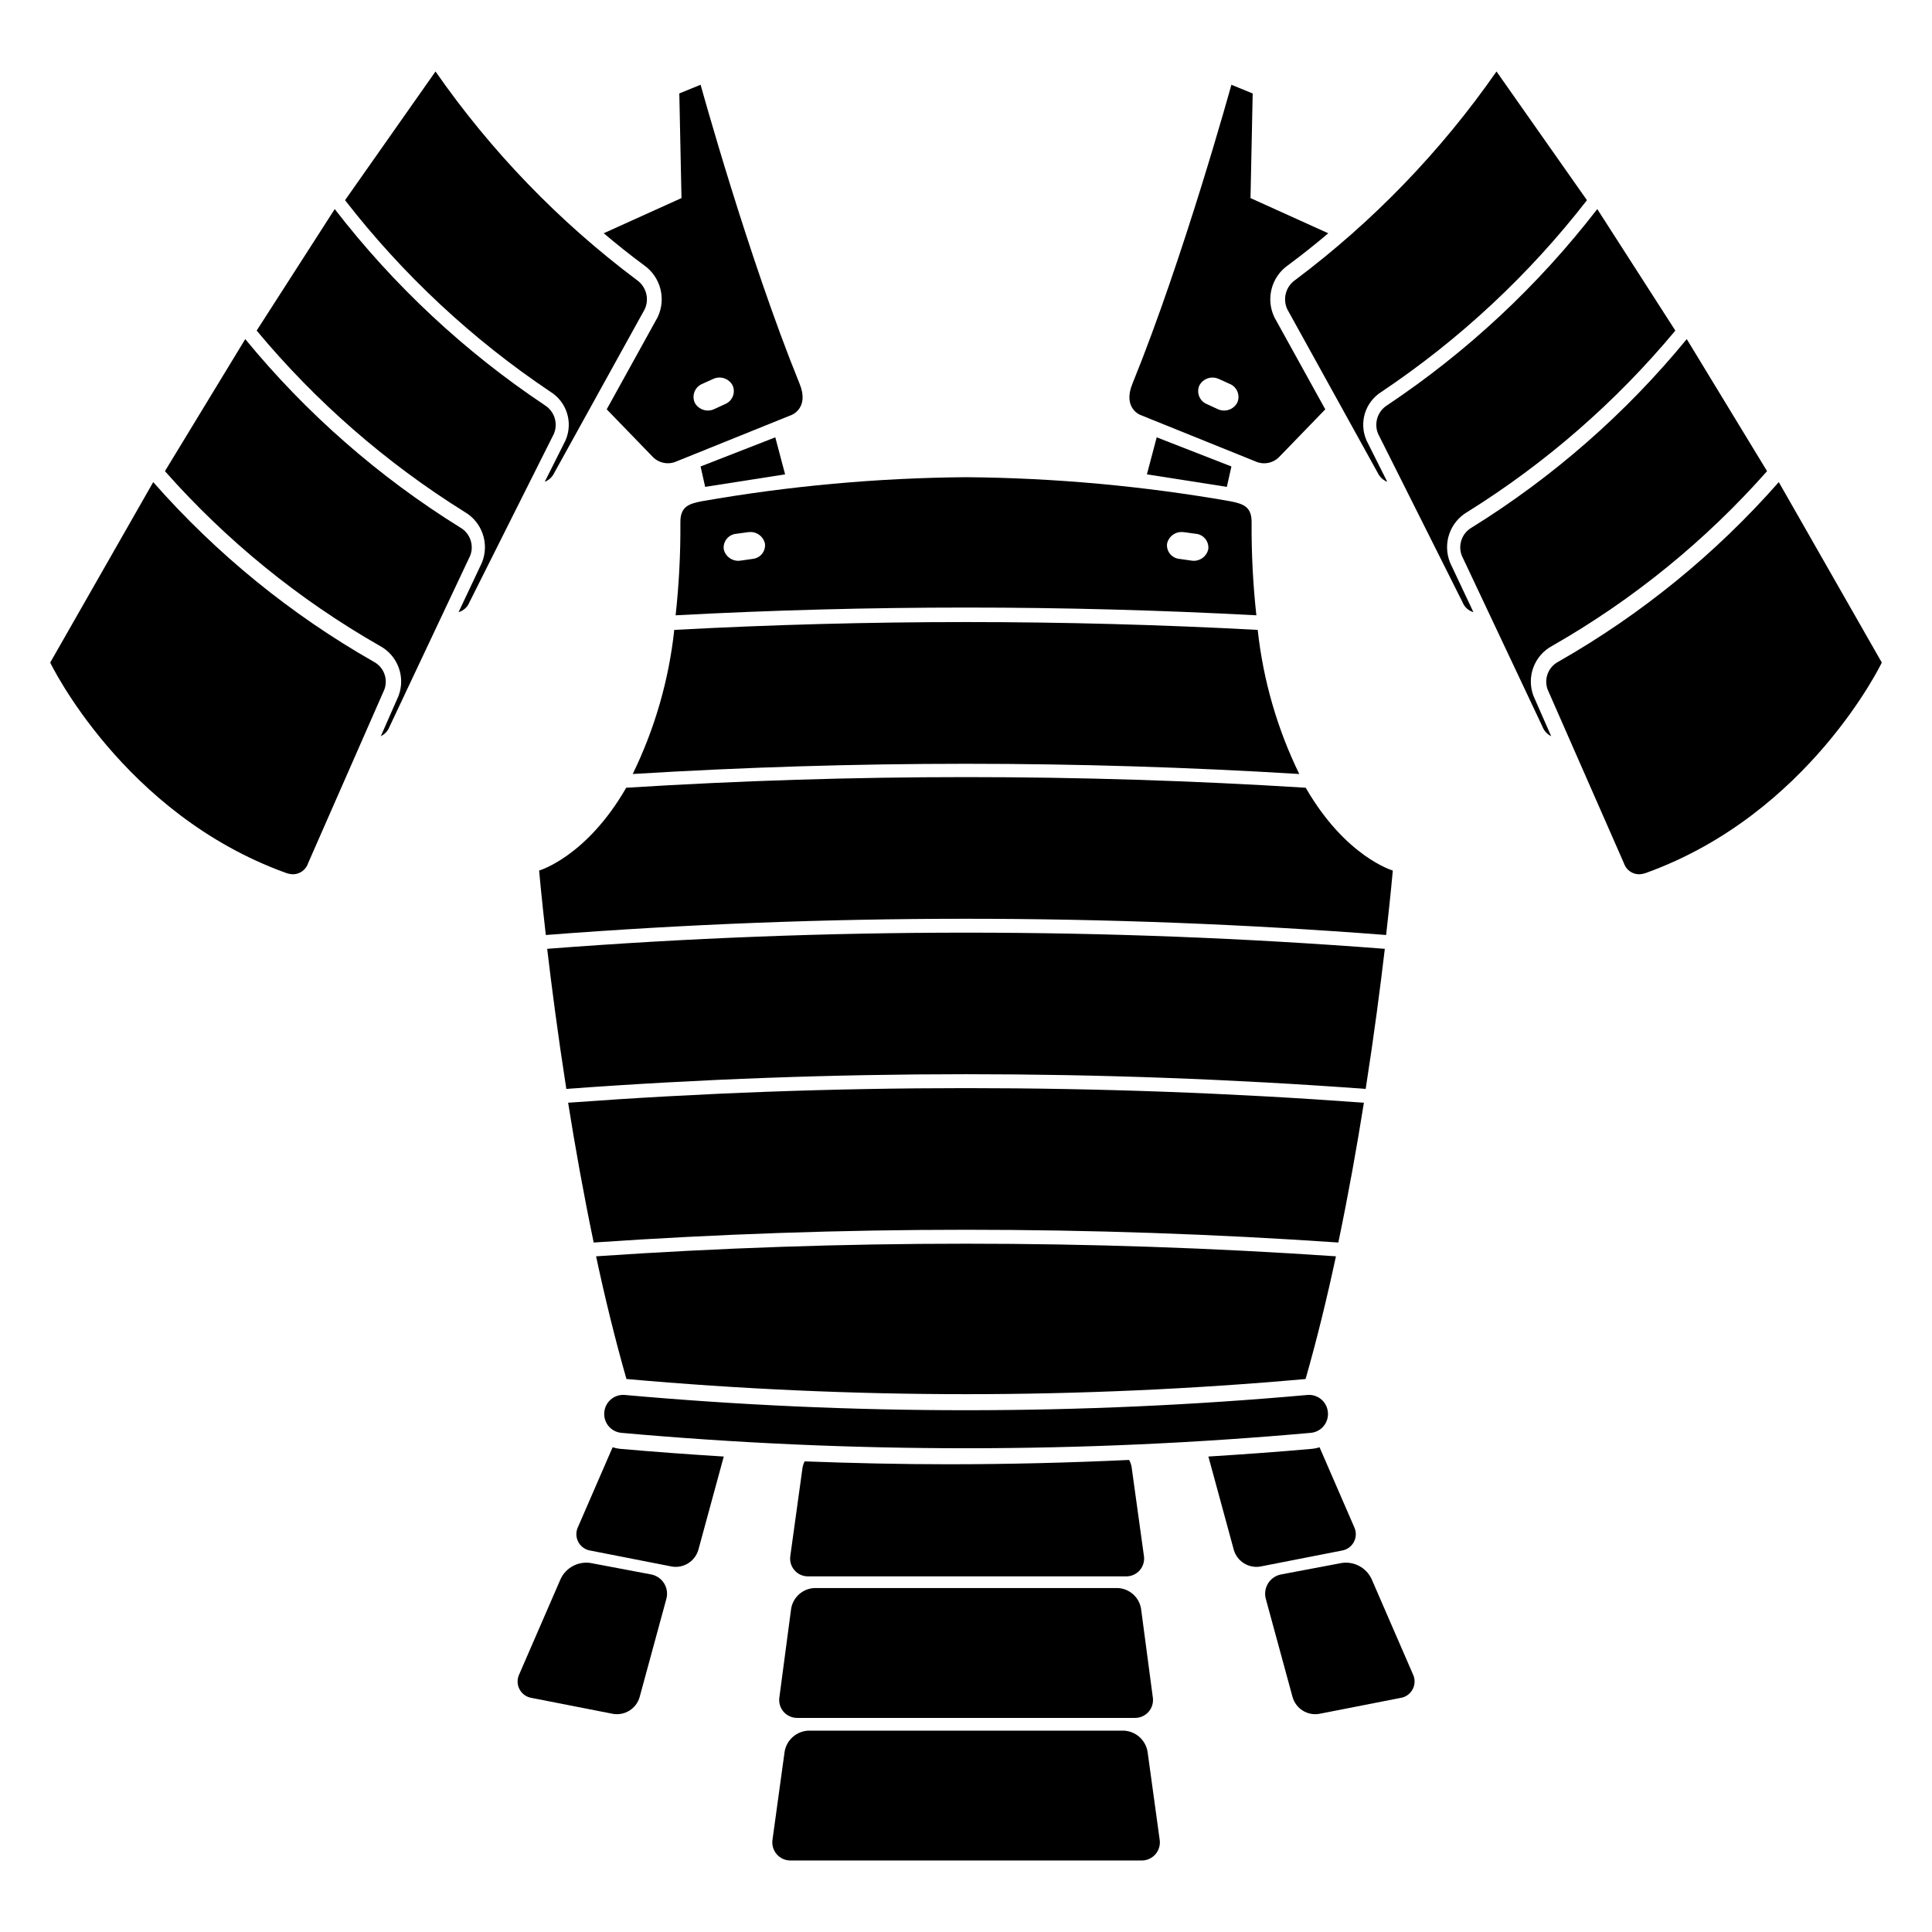 <?xml version="1.0" encoding="UTF-8"?>
<!-- Uploaded to: ICON Repo, www.iconrepo.com, Generator: ICON Repo Mixer Tools -->
<svg fill="#000000" width="800px" height="800px" version="1.1" viewBox="144 144 512 512" xmlns="http://www.w3.org/2000/svg">
 <g>
  <path d="m476.95 307.06c-0.898-8.199-1.32-16.441-1.262-24.688 0.02-4.031-2.137-4.859-5.652-5.531v-0.004c-23.129-4.051-46.555-6.184-70.035-6.375-23.484 0.191-46.91 2.324-70.039 6.375-3.512 0.672-5.668 1.5-5.652 5.531v0.004c0.059 8.246-0.363 16.488-1.262 24.688 51.266-2.734 102.64-2.734 153.9 0zm-19.246-22.027v-0.008l0.094 0.012h0.02l0.02 0.004 3.035 0.414h-0.004c0.992 0.082 1.91 0.562 2.539 1.336 0.629 0.77 0.918 1.766 0.797 2.754-0.457 2.035-2.422 3.359-4.481 3.019l-3.344-0.477v0.004c-1.957-0.277-3.336-2.07-3.094-4.035 0.453-2.008 2.379-3.328 4.418-3.023zm-118.57 0.422 3.035-0.414 0.02-0.004h0.02l0.094-0.012v0.008c2.035-0.305 3.961 1.016 4.414 3.023 0.242 1.965-1.133 3.758-3.094 4.035l-3.344 0.477v-0.004c-2.059 0.34-4.023-0.984-4.481-3.019-0.121-0.988 0.168-1.984 0.797-2.754 0.629-0.773 1.547-1.254 2.539-1.336z"/>
  <path d="m289.01 395.45c1.164 9.898 2.836 22.777 5.07 37.117v0.004c70.52-5.191 141.32-5.191 211.84 0 2.238-14.34 3.906-27.219 5.07-37.117v-0.004c-73.887-5.715-148.1-5.715-221.98 0z"/>
  <path d="m498.67 473.28c2.652-12.684 4.906-25.305 6.777-37.047-70.203-5.156-140.69-5.156-210.89 0 1.871 11.742 4.125 24.363 6.777 37.047 65.703-4.504 131.64-4.504 197.34 0z"/>
  <path d="m490.04 352.76c-59.973-3.758-120.12-3.758-180.09 0-10.559 18.348-23.078 21.941-23.078 21.941s0.562 6.488 1.773 17.086c74.121-5.738 148.57-5.738 222.69 0 1.211-10.598 1.773-17.086 1.773-17.086s-12.516-3.594-23.074-21.941z"/>
  <path d="m322.69 310.93c-1.434 13.27-5.16 26.191-11.012 38.188 58.828-3.609 117.82-3.609 176.64 0-5.848-11.996-9.574-24.918-11.012-38.188-51.504-2.769-103.12-2.769-154.62 0z"/>
  <path d="m511.62 251.39c21.258-14.191 40.059-31.75 55.672-51.984l20.688 32.203h0.004c-15.699 18.859-34.309 35.086-55.129 48.07-4.641 2.703-6.59 8.406-4.582 13.387l0.051 0.121 0.055 0.121 6.094 12.922v-0.004c-1.316-0.379-2.383-1.352-2.883-2.629l-22.402-44.68h0.004c-1.133-2.766-0.105-5.945 2.43-7.527z"/>
  <path d="m446.19 253.96 30.523 12.32c2.117 0.953 4.602 0.5 6.242-1.141 0.895-0.926 5.918-6.109 12.258-12.656l-13.398-24.238-0.066-0.117-0.059-0.121c-2.277-4.836-0.754-10.609 3.609-13.691 3.746-2.766 7.309-5.617 10.707-8.496l-20.609-9.324 0.578-27.727-5.644-2.305s-12.586 45.695-26.238 79.262c-2.617 6.43 2.098 8.234 2.098 8.234zm15.656-7.809c0.977-1.84 3.219-2.598 5.113-1.734l0.004-0.008 0.086 0.039 0.031 0.016 2.793 1.266h0.004c0.938 0.379 1.68 1.125 2.059 2.062s0.363 1.988-0.047 2.914c-0.988 1.863-3.269 2.617-5.176 1.715l-3.07-1.414c-1.812-0.863-2.609-3.016-1.797-4.856z"/>
  <path d="m556.94 319.38c21.988-12.52 41.746-28.613 58.457-47.617l27.301 47.824s-19.211 40.098-62.391 55.711c-0.656 0.25-1.352 0.383-2.051 0.395-1.812-0.062-3.387-1.266-3.93-2.996l-20.207-46.012c-1.004-2.797 0.199-5.906 2.82-7.305z"/>
  <path d="m534 283.82c21.613-13.414 40.875-30.289 57.008-49.953l21.281 34.996c-16.312 18.445-35.543 34.082-56.926 46.289-4.75 2.535-6.883 8.199-4.988 13.234l0.047 0.121 0.055 0.121 4.598 10.465-0.004 0.004c-1.062-0.52-1.887-1.422-2.305-2.527l-21.379-45.328c-1.07-2.781 0.035-5.93 2.613-7.422z"/>
  <path d="m506.14 260.72 0.051 0.105 5.449 10.863v-0.004c-1.074-0.422-1.953-1.23-2.469-2.266l-24.062-43.523h0.004c-1.234-2.738-0.344-5.965 2.121-7.684 20.617-15.457 38.629-34.117 53.355-55.27l23.969 34.113c-15.32 19.742-33.711 36.895-54.473 50.801-4.289 2.691-5.981 8.102-3.988 12.754z"/>
  <path d="m288.38 251.39c-21.254-14.191-40.059-31.75-55.672-51.984l-20.688 32.203c15.695 18.859 34.309 35.086 55.129 48.07 4.637 2.703 6.59 8.406 4.578 13.387l-0.051 0.121-0.055 0.121-6.094 12.922v-0.004c1.316-0.379 2.383-1.352 2.883-2.629l22.402-44.68h-0.004c1.137-2.766 0.109-5.945-2.43-7.527z"/>
  <path d="m355.91 245.72c-13.652-33.566-26.242-79.262-26.242-79.262l-5.644 2.305 0.578 27.727-20.609 9.324c3.398 2.879 6.961 5.731 10.707 8.496 4.363 3.082 5.887 8.855 3.609 13.691l-0.059 0.121-0.066 0.117-13.398 24.238c6.34 6.547 11.359 11.734 12.258 12.656 1.641 1.641 4.125 2.094 6.242 1.141l30.523-12.32s4.715-1.805 2.102-8.234zm-19.555 5.281-3.07 1.414c-1.906 0.902-4.184 0.148-5.176-1.715-0.406-0.926-0.422-1.977-0.043-2.914s1.121-1.684 2.059-2.062l2.793-1.266 0.031-0.016 0.086-0.039 0.004 0.008c1.895-0.863 4.137-0.105 5.113 1.734 0.816 1.84 0.02 3.992-1.797 4.856z"/>
  <path d="m243.06 319.38c-21.988-12.52-41.742-28.613-58.453-47.617l-27.301 47.824c-0.004 0 19.211 40.098 62.387 55.711 0.656 0.25 1.352 0.383 2.055 0.395 1.812-0.062 3.387-1.266 3.926-2.996l20.207-46.012c1.004-2.797-0.195-5.906-2.82-7.305z"/>
  <path d="m266 283.82c-21.613-13.414-40.871-30.289-57.008-49.953l-21.281 34.996c16.312 18.445 35.547 34.082 56.93 46.289 4.746 2.535 6.883 8.199 4.984 13.234l-0.047 0.121-0.055 0.121-4.598 10.465 0.004 0.004c1.062-0.52 1.887-1.422 2.305-2.527l21.379-45.328c1.074-2.781-0.035-5.93-2.613-7.422z"/>
  <path d="m293.86 260.72-0.051 0.105-5.449 10.859c1.074-0.422 1.953-1.23 2.469-2.266l24.062-43.523h-0.004c1.238-2.738 0.344-5.965-2.121-7.684-20.617-15.457-38.629-34.117-53.352-55.27l-23.973 34.113c15.32 19.742 33.711 36.895 54.473 50.801 4.289 2.691 5.981 8.102 3.992 12.754z"/>
  <path d="m329.66 267.62 19.801-7.723 2.598 9.812-21.184 3.316z"/>
  <path d="m470.34 267.62-19.801-7.723-2.598 9.812 21.184 3.316z"/>
  <path d="m490.91 513.66c-0.148 0-0.297 0.008-0.445 0.02-30.086 2.695-60.234 4.043-90.438 4.043-30.176 0-60.324-1.348-90.441-4.043-0.148-0.012-0.301-0.02-0.445-0.02h-0.004c-2.574 0.004-4.727 1.957-4.984 4.516l-0.012 0.125c-0.117 1.32 0.297 2.637 1.148 3.652 0.855 1.016 2.074 1.648 3.394 1.766 30.387 2.723 60.832 4.082 91.34 4.082 30.477 0 60.922-1.359 91.34-4.082 1.32-0.117 2.543-0.75 3.394-1.766 0.855-1.016 1.27-2.332 1.152-3.652l-0.012-0.125c-0.258-2.559-2.41-4.512-4.988-4.516z"/>
  <path d="m449.5 593.76c0.227 1.395-0.184 2.82-1.117 3.887-0.934 1.062-2.293 1.656-3.707 1.617h-89.305c-1.414 0.039-2.773-0.555-3.707-1.617-0.93-1.066-1.34-2.492-1.113-3.887l3.106-23.406v-0.004c0.496-3.106 3.137-5.422 6.281-5.504h80.172c3.148 0.082 5.789 2.398 6.285 5.504z"/>
  <path d="m451.31 631.45c0.242 1.418-0.168 2.871-1.113 3.957-0.949 1.082-2.328 1.688-3.769 1.645h-92.812c-1.438 0.043-2.82-0.562-3.766-1.645-0.945-1.086-1.355-2.539-1.117-3.957l3.195-23.211v-0.004c0.52-3.164 3.215-5.516 6.426-5.598h83.34c3.207 0.082 5.902 2.434 6.426 5.598z"/>
  <path d="m443.23 530.9c-16.008 0.746-32.039 1.145-47.969 1.145-12.633 0-25.332-0.293-38.031-0.766v0.004c-0.25 0.488-0.43 1.012-0.535 1.551l-3.242 23.414 0.004 0.004c-0.238 1.391 0.164 2.816 1.094 3.883 0.926 1.066 2.285 1.66 3.695 1.617h84.098c1.414 0.043 2.769-0.551 3.699-1.617 0.93-1.066 1.328-2.492 1.094-3.883l-3.242-23.414v-0.004c-0.105-0.676-0.332-1.332-0.664-1.934z"/>
  <path d="m400.03 513.47c29.906 0 60.172-1.352 89.961-4.016 3.004-10.492 5.688-21.496 8.047-32.52-65.281-4.457-130.79-4.457-196.07 0 2.359 11.023 5.047 22.027 8.047 32.516 29.805 2.664 60.09 4.019 90.016 4.019z"/>
  <path d="m313.5 593.77c-0.895 3.07-3.961 4.977-7.109 4.41l-21.426-4.199c-1.406-0.195-2.633-1.059-3.293-2.316-0.66-1.254-0.672-2.754-0.039-4.023l10.965-25.258v0.004c1.426-2.977 4.629-4.672 7.891-4.18l15.973 3.016c1.457 0.254 2.738 1.113 3.523 2.367 0.785 1.254 0.996 2.785 0.586 4.203z"/>
  <path d="m308.27 527.95c-0.652-0.066-1.297-0.203-1.922-0.41l-9.141 21.055v0.004c-0.637 1.27-0.621 2.766 0.039 4.023 0.66 1.254 1.887 2.117 3.293 2.312l21.43 4.199-0.004 0.004c3.148 0.562 6.215-1.34 7.106-4.414l6.734-24.727c-9.203-0.574-18.395-1.23-27.535-2.047z"/>
  <path d="m486.55 593.77c0.891 3.07 3.957 4.977 7.106 4.41l21.426-4.199h0.004c1.406-0.195 2.629-1.059 3.289-2.316 0.66-1.254 0.676-2.754 0.043-4.023l-10.965-25.258-0.004 0.004c-1.426-2.977-4.625-4.672-7.887-4.18l-15.973 3.016c-1.457 0.254-2.738 1.113-3.523 2.367s-1 2.785-0.59 4.203z"/>
  <path d="m491.77 527.95c0.656-0.066 1.301-0.203 1.926-0.41l9.141 21.055v0.004c0.633 1.27 0.621 2.766-0.039 4.023-0.664 1.254-1.887 2.117-3.293 2.312l-21.43 4.199 0.004 0.004c-3.152 0.562-6.219-1.34-7.109-4.414l-6.734-24.727c9.207-0.574 18.398-1.23 27.535-2.047z"/>
 </g>
</svg>